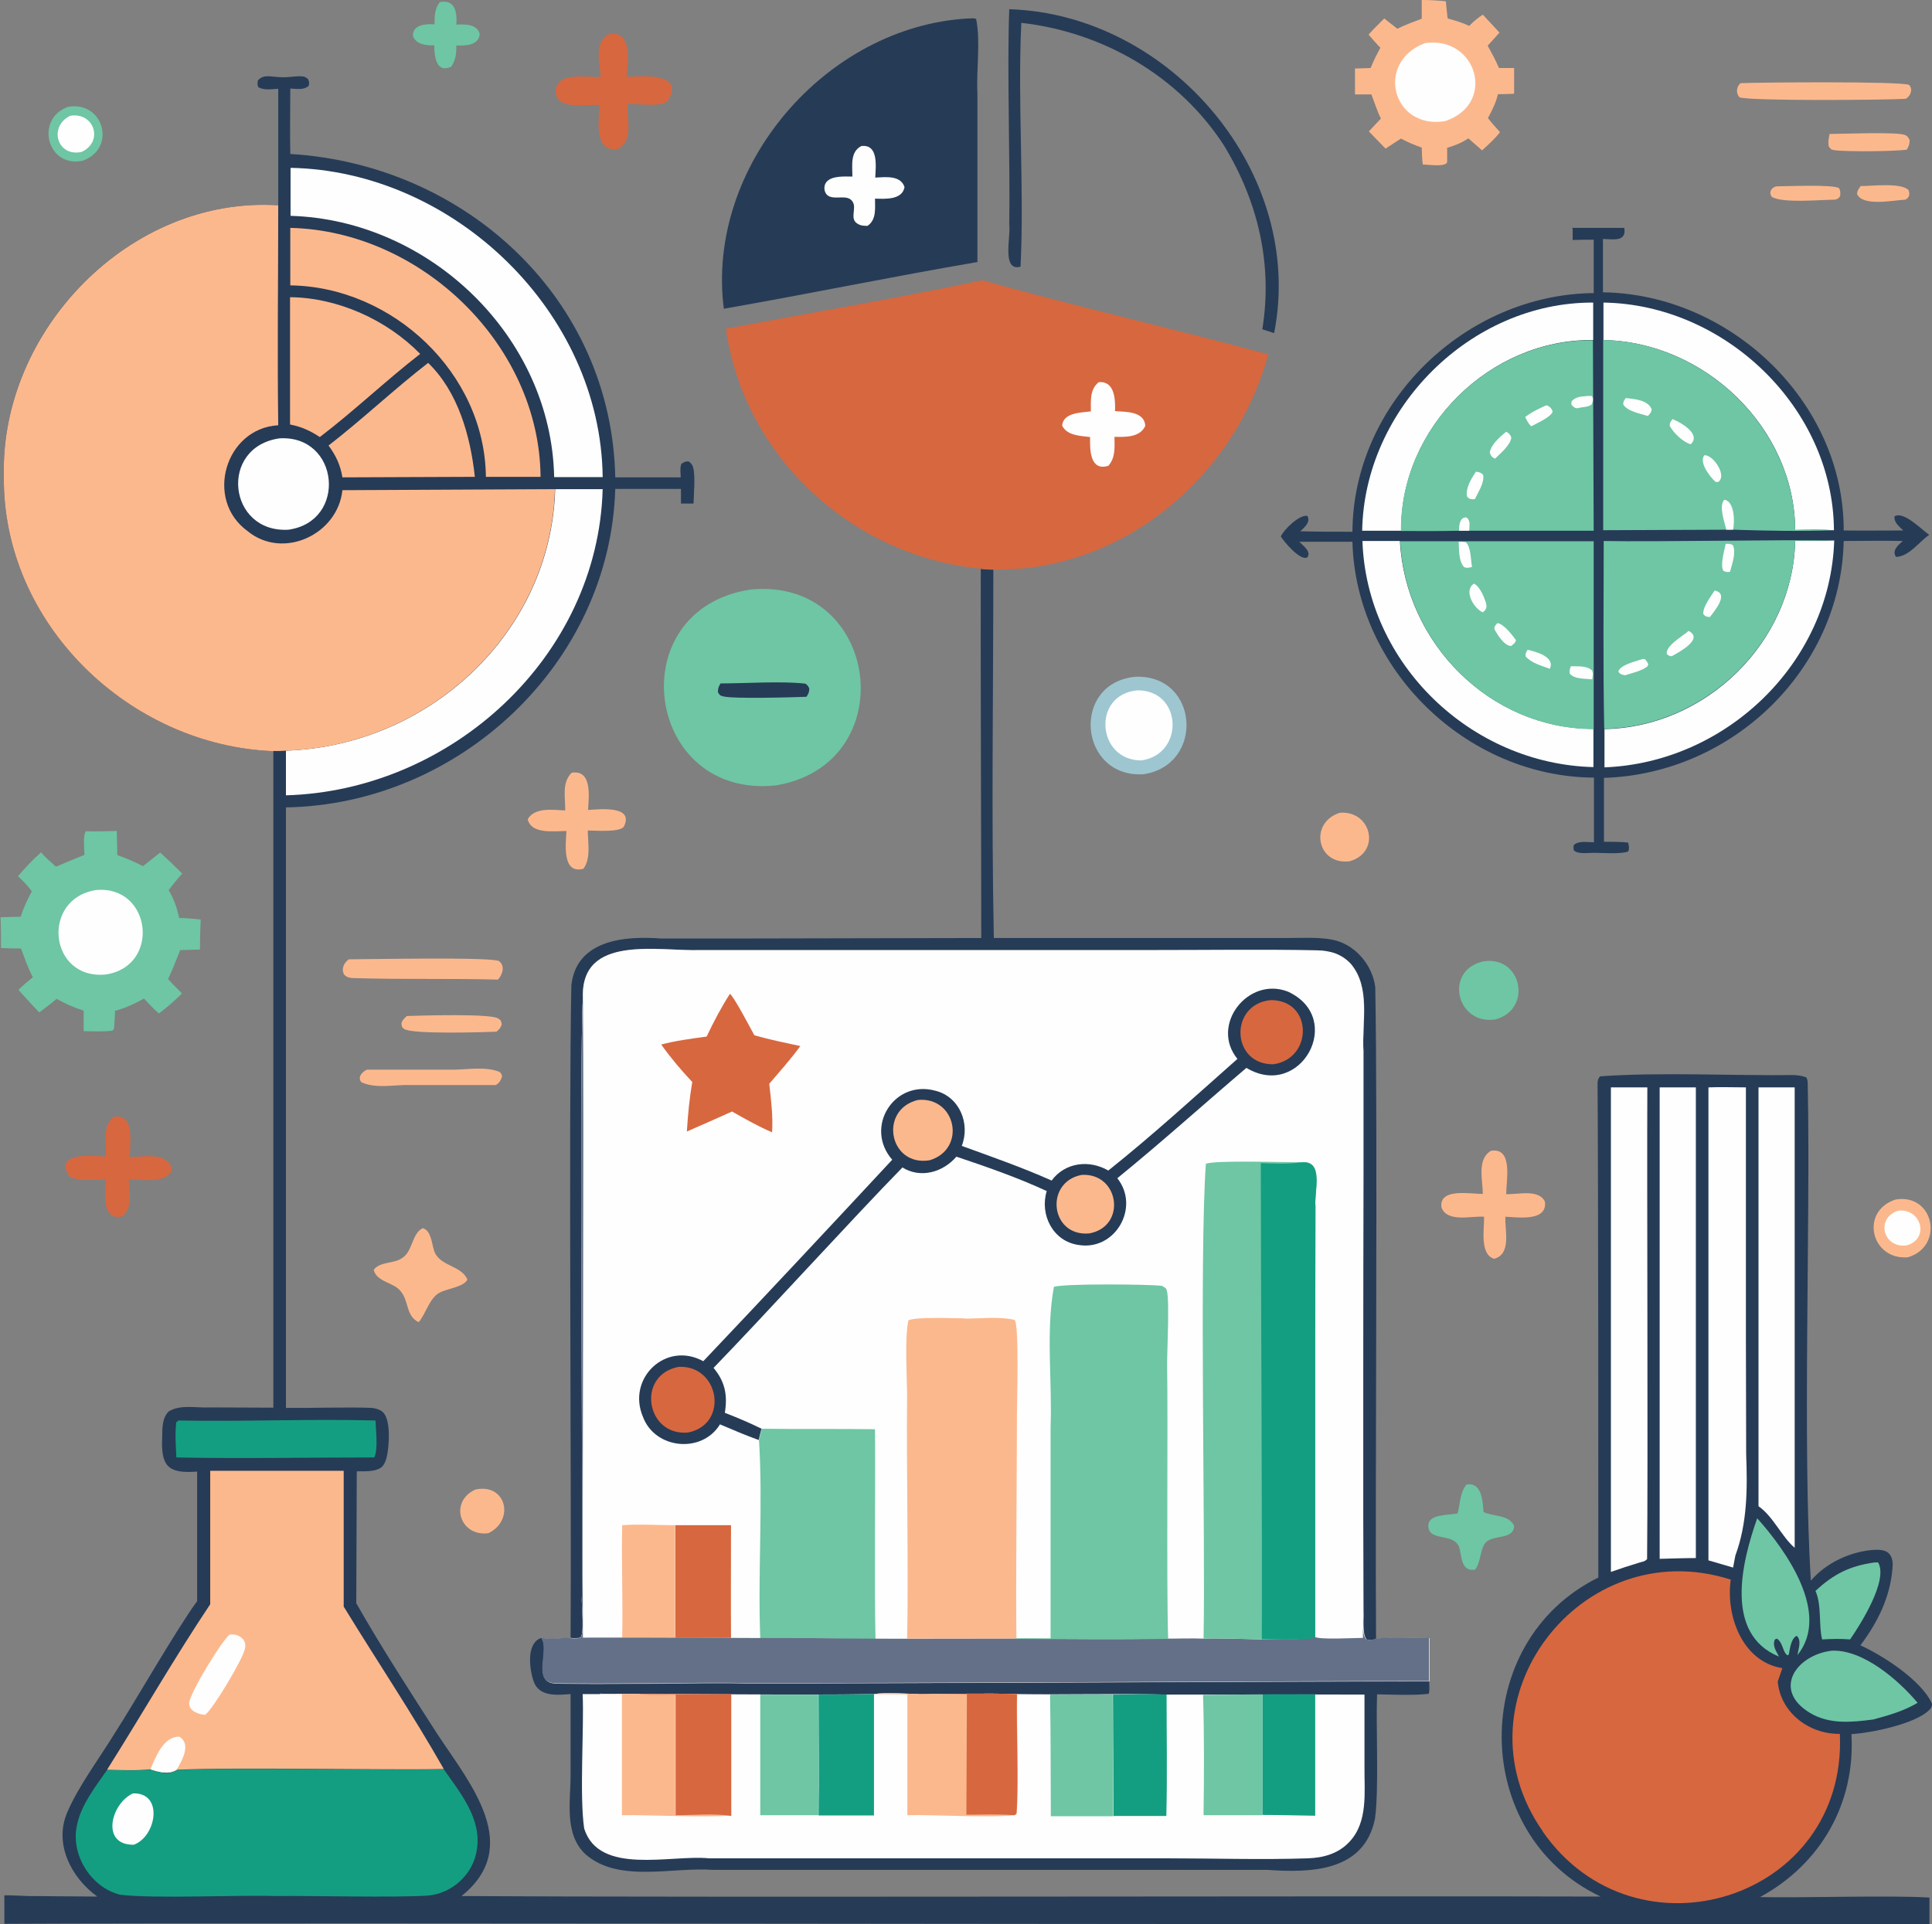 <?xml version="1.0" encoding="UTF-8"?>
<svg id="Layer_1" data-name="Layer 1" xmlns="http://www.w3.org/2000/svg" viewBox="0 0 75.27 74.98">
  <rect x="0" y="0" width="75.27" height="74.98" fill="#808080" stroke="none"/>
  <defs>
    <style>
      .cls-1 {
        fill: #9dc6d1;
      }

      .cls-2 {
        fill: #263b56;
      }

      .cls-3 {
        fill: #fcb88d;
      }

      .cls-4 {
        fill: #d7673f;
      }

      .cls-5 {
        fill: #149e81;
      }

      .cls-6 {
        fill: #6ec6a4;
      }

      .cls-7 {
        fill: #647087;
      }

      .cls-8 {
        fill: #fefefe;
      }
    </style>
  </defs>
  <path class="cls-3" d="m72.51,7.25c.43,0,1.53-.14,1.84.15.07.15.04.31-.12.38-.45.02-1.66.28-1.88-.22.01-.15.07-.21.15-.32Z"/>
  <path class="cls-3" d="m69.23,7.26c.42,0,2.15-.08,2.42.07.06.12.05.18.04.31-.07.1-.07.1-.2.14-.55,0-2.05.15-2.46-.11-.14-.18,0-.39.2-.41Z"/>
  <path class="cls-3" d="m71.27,5.22c.46,0,2.65-.09,2.95.04.11.05.12.09.18.2,0,.16-.04.24-.11.37-.43.07-2.4.09-2.83.02-.13-.02-.13-.04-.21-.14-.04-.18,0-.31.03-.49Z"/>
  <path class="cls-3" d="m15.83,39.59c.56-.02,3.26-.1,3.57.09.12.07.12.1.15.23-.04.14-.1.2-.21.29-.5.02-3.3.11-3.6-.11-.1-.07-.09-.12-.1-.23.05-.12.1-.17.2-.26Z"/>
  <path class="cls-3" d="m18.52,58.04c1.2-.26,1.55,1.19.51,1.7-1.11.15-1.55-1.22-.51-1.7Z"/>
  <path class="cls-3" d="m52.2,31.67c1.23-.1,1.62,1.54.38,1.89-1.28.16-1.59-1.51-.38-1.89Z"/>
  <path class="cls-6" d="m17.15.08c.59-.11.66.42.63.88.33-.02.8-.03.91.36-.03.45-.56.47-.91.45,0,.33-.02.55-.2.83-.59.27-.66-.41-.66-.83-.31,0-.69-.02-.83-.36-.03-.45.51-.49.84-.46,0-.35,0-.59.21-.88Z"/>
  <path class="cls-3" d="m14.29,41.68h3.19c.64.02,1.36-.15,1.97.08.09.07.09.09.11.19-.07.17-.08.22-.24.33h-3.29c-.63-.03-1.36.16-1.95-.11-.16-.19.02-.4.21-.49Z"/>
  <path class="cls-6" d="m2.66,4.16c1.38-.23,1.89,1.62.57,2.1-1.39.31-1.89-1.64-.57-2.1Z"/>
  <path class="cls-8" d="m2.74,4.51c.93-.15,1.31,1.01.44,1.41-.96.21-1.3-1-.44-1.41Z"/>
  <path class="cls-3" d="m73.85,46.74c1.51-.25,1.91,1.83.48,2.25-1.43.12-1.89-1.79-.48-2.25Z"/>
  <path class="cls-8" d="m73.93,47.18c.88-.14,1.28,1.05.38,1.34-.91.16-1.27-1.02-.38-1.34Z"/>
  <path class="cls-6" d="m57.79,37.46c1.5-.24,1.93,1.86.48,2.26-1.52.25-2.04-1.91-.48-2.26Z"/>
  <path class="cls-3" d="m67.81,3.24c.69-.03,6.3-.08,6.57.07.16.18.05.43-.13.54-.82.05-6.14.09-6.48-.06-.15-.16-.12-.41.04-.55Z"/>
  <path class="cls-3" d="m13.57,37.38c.72,0,5.61-.1,5.87.07.25.18.14.53-.04.72-1.89-.05-3.79,0-5.67-.06-.13-.01-.21-.03-.31-.12-.14-.21-.03-.47.16-.6Z"/>
  <path class="cls-6" d="m57.12,57.85c.62-.12.64.64.68,1.07.39.18.97.09,1.19.53-.01.54-.75.35-1.07.62-.26.21-.21.79-.45,1.09-.57.09-.51-.54-.63-.9-.17-.38-.66-.31-.98-.46-.22-.09-.28-.38-.14-.56.18-.23.78-.21,1.07-.27.1-.39.08-.78.33-1.11Z"/>
  <path class="cls-3" d="m22.27,30.11c.81-.13.67.93.64,1.45.47-.03,1.82-.18,1.39.66-.19.22-1.12.14-1.4.14,0,.47.13,1.09-.17,1.49-.84.23-.69-.97-.66-1.47-.46,0-1.38.14-1.51-.46.28-.48,1-.36,1.46-.34.01-.51-.14-1.06.24-1.46Z"/>
  <path class="cls-3" d="m16.48,47.86c.31.09.34.57.42.83.17.66,1.07.59,1.31,1.17-.15.3-.83.35-1.12.53-.37.23-.5.8-.78,1.13-.51-.25-.37-.83-.71-1.22-.26-.33-.93-.35-1.04-.82.24-.33.77-.23,1.09-.45.44-.25.38-.97.83-1.18Z"/>
  <path class="cls-4" d="m4.43,43.52c.85-.16.62,1.05.63,1.57.53-.02,1.49-.22,1.64.48-.19.58-1.21.38-1.68.39,0,.49.17,1.06-.24,1.43-.83.22-.7-.91-.65-1.42-.37-.03-1.17.11-1.45-.17-.58-.9.93-.78,1.44-.73.05-.52-.17-1.18.31-1.55Z"/>
  <path class="cls-3" d="m58.1,44.84c.86-.13.58,1.17.58,1.69.46.02,1.26-.21,1.51.29.1.79-1.05.61-1.54.59-.03.53.25,1.45-.44,1.64-.57-.18-.38-1.16-.39-1.64-.5-.04-1.43.24-1.66-.36-.11-.78,1.14-.52,1.61-.53,0-.54-.24-1.35.32-1.68Z"/>
  <path class="cls-4" d="m23.75,1.32c.91-.12.7,1.12.67,1.68.64-.06,2.28-.15,1.6.92-.26.28-1.18.11-1.57.13-.04.59.26,1.45-.41,1.77-.91.08-.71-1.13-.68-1.72-.51-.07-1.68.23-1.71-.53,0-.8,1.24-.55,1.75-.57-.03-.57-.29-1.36.35-1.68Z"/>
  <path class="cls-1" d="m44.25,26.37c2.47-.08,2.69,3.45.29,3.8-2.52.14-2.83-3.58-.29-3.8Z"/>
  <path class="cls-8" d="m44.31,26.9c1.76-.02,1.85,2.5.15,2.73-1.73,0-1.93-2.57-.15-2.73Z"/>
  <path class="cls-2" d="m39.33.36c6.27.2,11.54,6.38,10.31,12.62l-.46-.15c.41-2.54-.17-4.99-1.5-7.17-1.75-2.7-4.71-4.41-7.89-4.77-.15,3.08.12,6.46-.03,9.5-.75.21-.37-1.21-.44-1.63.04-2.4-.09-6.06,0-8.41Z"/>
  <path class="cls-3" d="m55.42,0c.31,0,.61.02.91.05.02.22.04.45.07.67.29.08.57.16.84.29.16-.17.34-.31.53-.44l.65.7-.46.51c.16.29.31.57.44.87h.59s0,1,0,1c-.21.02-.42.01-.63.02-.08.34-.23.63-.39.93.15.2.31.37.47.55-.21.27-.45.48-.7.71-.17-.16-.36-.31-.53-.47-.27.18-.53.28-.83.37v.56c-.07.2-.74.09-.95.09-.03-.22-.03-.44-.04-.66-.29-.1-.54-.21-.81-.35l-.6.39-.65-.67.47-.5c-.15-.3-.25-.63-.37-.94h-.64c0-.34,0-.68,0-1.01l.61-.02c.11-.28.24-.53.38-.79-.16-.16-.31-.34-.46-.51.19-.22.41-.43.61-.63.17.13.34.27.51.4.3-.15.63-.27.95-.39V0Z"/>
  <path class="cls-8" d="m55.52,1.68c2.02-.29,2.8,2.37.78,3.04-2.06.34-2.74-2.31-.78-3.04Z"/>
  <path class="cls-6" d="m3.33,32.39c.41.01.81,0,1.22-.01l.02.94c.35.12.67.26,1,.43l.67-.53c.3.27.58.54.86.82-.19.2-.36.43-.53.64.21.36.32.68.41,1.09.28,0,.56.03.84.06-.02.39-.03.78-.03,1.17l-.77.02c-.15.38-.3.76-.47,1.13.17.19.36.38.54.56-.28.28-.58.54-.9.78-.21-.18-.39-.38-.58-.58-.36.2-.73.37-1.13.48,0,.23-.02.46-.04.7l-.06.07c-.37.05-.75.02-1.12.02v-.8c-.38-.12-.72-.27-1.05-.46-.22.18-.45.36-.68.53-.28-.29-.54-.58-.81-.88.17-.18.37-.33.56-.49-.19-.36-.32-.74-.46-1.12-.26,0-.52-.01-.78-.02,0-.4,0-.8-.02-1.2l.79-.02c.1-.35.26-.67.43-.99-.16-.22-.34-.4-.54-.59.29-.33.57-.64.9-.93.17.21.38.38.58.56.37-.16.74-.31,1.11-.46,0-.23-.07-.76.06-.93Z"/>
  <path class="cls-8" d="m3.75,34.68c2.15-.19,2.52,2.96.38,3.29-2.23.23-2.55-2.96-.38-3.29Z"/>
  <path class="cls-2" d="m38.21,22.17c.16.01.32.03.49.03,0,4.78-.08,9.58.02,14.35h8.93s2.49,0,2.49,0c.57,0,1.18-.04,1.74.06.89.16,1.59.97,1.7,1.86.1,5.36-.01,19.83.03,25.39-.12.05-.23.07-.36.03-.19-.21-.1-.86-.13-1.15-.01-3.96,0-12.87,0-16.95,0,0,0-4.83,0-4.83-.06-1.12.3-2.47-.49-3.4-.37-.4-.81-.52-1.33-.53-2.08-.04-4.16-.01-6.24-.01,0,0-11.55,0-11.55,0,0,0-6.21,0-6.21,0-1.64.05-4.69-.64-4.59,1.87-.15,2.45.02,20.45-.04,23.38-.03.23.14,1.55-.1,1.57-.12,0-.23.02-.34,0,.04-5.52-.08-20.16.03-25.45.2-1.77,2.07-1.93,3.5-1.82,0,0,2.68,0,2.68,0,0,0,9.79-.02,9.79-.02,0-3.28-.03-10.99-.02-14.38Z"/>
  <path class="cls-6" d="m29.25,22.97c5.04-.48,5.96,6.78,1,7.63-5.13.57-6.13-6.86-1-7.63Z"/>
  <path class="cls-2" d="m28.07,26.63c.97,0,2.4-.1,3.31.01.09.07.1.08.15.19,0,.14-.04.21-.11.32-.53.02-2.9.09-3.26-.02-.12-.03-.13-.06-.19-.16,0-.15.03-.22.1-.34Z"/>
  <path class="cls-2" d="m37.73.72c.11,0,.2-.02.3.02.18.92,0,1.95.05,2.9,0,0,0,6.57,0,6.57-3.29.56-6.61,1.25-9.88,1.82-.71-5.54,3.97-11,9.52-11.31Z"/>
  <path class="cls-8" d="m33.57,5.69c.66-.07.55.79.53,1.23.39-.02.99-.1,1.14.37-.09.51-.76.46-1.15.45,0,.38.06.82-.29,1.06-.12,0-.24,0-.35-.06-.38-.18-.07-.59-.22-.86-.17-.31-.59-.12-.87-.21-.25-.06-.31-.4-.16-.58.21-.25.71-.21,1.01-.21,0-.43-.1-.98.37-1.2Z"/>
  <path class="cls-4" d="m28.28,12.81c3.33-.63,6.68-1.19,9.99-1.89,3.21.91,7.92,2.01,11.14,2.89-1.29,4.76-5.69,8.48-10.7,8.38-.16,0-.32-.01-.49-.03-4.99-.47-9.24-4.35-9.94-9.36Z"/>
  <path class="cls-8" d="m42.81,14.89c.62-.05.65.68.63,1.13.42.03,1.14,0,1.18.57-.2.46-.78.44-1.2.43,0,.41.05.8-.24,1.13-.72.22-.72-.63-.71-1.12-.38-.05-.9-.05-1.09-.45.05-.51.74-.5,1.12-.55,0-.41-.05-.86.31-1.14Z"/>
  <path class="cls-2" d="m22.22,66.01c-.51.04-1.2.11-1.42-.47-.17-.47-.32-1.51.29-1.72.35.44-.35,1.69.49,1.78,1.63.07,5.87-.04,7.57,0,5.52,0,21.23-.08,26.53-.08,0,.16.03.33-.02.48-.66.07-1.35.03-2.01.02-.05,1.23.08,3.66-.08,4.84-.42,2.07-2.48,2.12-4.2,2,0,0-3.7,0-3.7,0h-10.74s-7.15,0-7.15,0c-1.58-.12-3.67.52-4.96-.6-.85-.78-.59-2.07-.59-3.1,0,0,0-3.14,0-3.14Z"/>
  <path class="cls-8" d="m23.37,66c3.39-.01,7.29.06,10.67.01.56-.08,1.2-.01,1.77,0,1.27,0,2.55-.04,3.81,0,1.92.03,3.9-.03,5.82.02,2.51,0,5.22-.01,7.72,0v2.81c-.01.98.15,2.15-.59,2.93-.43.46-1.01.62-1.62.64-1.81.06-3.63,0-5.44,0-4.24,0-13.73,0-17.88,0-1.5-.15-4.29.68-4.87-1.16-.19-1.27,0-3.92-.06-5.24h.69Z"/>
  <path class="cls-5" d="m49.18,66.02c.69-.01,1.38,0,2.06,0v4.73c-.68-.01-1.37-.03-2.06-.03v-4.71Z"/>
  <path class="cls-5" d="m43.36,66.03c.69,0,1.4-.03,2.09,0,0,1.58.03,3.16-.01,4.73h-2.06s-.02-4.74-.02-4.74Z"/>
  <path class="cls-3" d="m23.37,66c.52,0,1.03,0,1.55,0,.46.03.93.02,1.39.01v4.7c.67,0,1.53-.08,2.17.03-.95.09-3.26-.03-4.25-.01v-4.72c-.29,0-.57,0-.86-.02Z"/>
  <path class="cls-5" d="m31.88,66.03c.72,0,1.45,0,2.17-.02v4.73s-2.16,0-2.16,0c.02-1.57,0-3.14,0-4.7Z"/>
  <path class="cls-4" d="m24.92,66.01h3.57s0,4.75,0,4.75c-.64-.11-1.5-.03-2.17-.03v-4.7c-.47,0-.93.02-1.4-.01Z"/>
  <path class="cls-6" d="m29.62,66.03h2.26c0,1.57.02,3.14,0,4.7h-2.26s0-4.7,0-4.7Z"/>
  <path class="cls-6" d="m46.87,66.04l2.31-.02v4.71s-2.29,0-2.29,0c.02-1.56.03-3.13-.02-4.69Z"/>
  <path class="cls-6" d="m40.91,66.03c.81,0,1.63-.01,2.44,0l.02,4.74h-2.43c-.01-1.58,0-3.16-.03-4.74Z"/>
  <path class="cls-3" d="m34.05,66.01c.56-.08,1.2-.01,1.77,0,1.27,0,2.55-.04,3.81,0-.03,1.1.07,3.6-.02,4.66-.07.06-.04.04-.09.06-1,.11-3.14-.03-4.17,0v-4.71c-.44,0-.86,0-1.29-.01Z"/>
  <path class="cls-4" d="m35.81,66.01c1.27,0,2.55-.04,3.81,0-.03,1.1.07,3.6-.02,4.66-.07.06-.04.04-.09.06-.61-.05-1.25-.02-1.86-.02l.02-4.7c-.62,0-1.23,0-1.85-.01Z"/>
  <path class="cls-2" d="m61.24,8.88h2.04c.1.56-.45.44-.83.43v2.08c4.95.07,9.39,4.26,9.38,9.28.77.01,1.55,0,2.32,0-.15-.15-.37-.31-.34-.55.35-.22,1.06.52,1.35.72-.4.28-.78.84-1.29.86-.18-.24.09-.47.26-.62-.77-.02-1.54,0-2.3,0-.11,5.03-4.37,9.08-9.34,9.23v2.49c.31,0,.63,0,.94.03.03.12.06.23,0,.35-.31.11-.99.05-1.33.05-.22,0-.62.06-.78-.09-.02-.1-.03-.12,0-.22.2-.17.53-.1.78-.1v-2.52c-4.97-.03-9.28-4.22-9.41-9.19-.69,0-1.38,0-2.07,0,.14.15.47.37.32.6-.26.19-.95-.64-1.04-.81.11-.25.71-.85,1.03-.8.15.23-.11.45-.27.6.68.02,1.35.02,2.03.02.03-5.03,4.4-9.25,9.4-9.3v-2.08c-.27,0-.55,0-.82.01v-.44Z"/>
  <path class="cls-8" d="m53.09,21.08c.49,0,.97,0,1.45,0,.21,3.98,3.51,7.32,7.54,7.32v1.49c-4.77-.12-8.84-4.02-9-8.81Z"/>
  <path class="cls-8" d="m53.07,20.68c.08-4.75,4.22-8.91,9-8.89v1.46c-4.01-.05-7.52,3.4-7.48,7.43-.5,0-1.01,0-1.51,0Z"/>
  <path class="cls-8" d="m69.94,21.07c.51,0,1.01.01,1.52-.01-.15,4.77-4.22,8.66-8.95,8.84v-1.49c3.94-.07,7.34-3.37,7.43-7.33Z"/>
  <path class="cls-8" d="m62.47,11.79c4.73.07,8.95,4.1,8.98,8.87-.5-.03-1.01-.02-1.51-.01-.02-3.98-3.53-7.33-7.47-7.4,0-.49,0-.97,0-1.46Z"/>
  <path class="cls-6" d="m62.48,21.08c2.06.04,7-.06,8.98-.02-.51.02-1.01.01-1.52.01-.09,3.96-3.5,7.26-7.44,7.33-.05-2.44-.02-4.89-.02-7.33Z"/>
  <path class="cls-8" d="m67.23,21.19c.11,0,.18-.01.28.05.14.29-.03.74-.11,1.04-.1.02-.17.01-.26-.04-.13-.23.04-.78.09-1.04Z"/>
  <path class="cls-8" d="m66.8,23.01c.58.11.01.78-.18,1.03-.11,0-.2-.02-.26-.12-.02-.28.29-.67.44-.91Z"/>
  <path class="cls-8" d="m63.99,25.68h.09c.07.07.1.12.14.21l-.04.08c-.24.18-.58.25-.86.34-.11-.01-.21-.04-.27-.14.07-.27.69-.4.94-.49Z"/>
  <path class="cls-8" d="m65.78,24.58c.62.31-.36.83-.65.99-.09,0-.12-.03-.19-.08-.07-.32.63-.71.84-.9Z"/>
  <path class="cls-6" d="m54.55,21.09h7.54s0,7.32,0,7.32c-4.03,0-7.33-3.34-7.54-7.32Z"/>
  <path class="cls-8" d="m61.21,25.96c.27.01.6-.03.81.16.06.12.03.22.01.35-.27-.03-.69,0-.87-.22-.03-.12,0-.17.04-.29Z"/>
  <path class="cls-8" d="m59.52,25.32c.32.07,1.08.28.86.74-.32-.12-.71-.22-.94-.48-.02-.13.02-.16.08-.27Z"/>
  <path class="cls-8" d="m58.33,24.28c.24.01.59.47.73.66-.01.11-.11.16-.18.23-.27.01-.55-.45-.66-.66,0-.12.04-.14.12-.23Z"/>
  <path class="cls-8" d="m56.82,21.11c.1,0,.19,0,.29.02.2.18.19.7.24.96-.12.03-.21.06-.32,0-.21-.26-.18-.66-.2-.98Z"/>
  <path class="cls-8" d="m57.41,22.74c.2.06.38.45.44.63.08.2.11.35-.08.49-.35-.15-.75-.83-.36-1.11Z"/>
  <path class="cls-6" d="m62.47,13.25c3.93.07,7.44,3.42,7.47,7.4.5,0,1.01-.02,1.51.01-1.3.05-2.62.02-3.93-.02h-.26s-4.8.02-4.8.02v-7.41Z"/>
  <path class="cls-8" d="m66.41,17.74c.34-.02.89.8.53,1.04h-.1c-.22-.2-.66-.76-.44-1.04Z"/>
  <path class="cls-8" d="m67.26,20.65c-.07-.3-.31-.93-.08-1.18.4.07.41.85.34,1.17h-.26Z"/>
  <path class="cls-8" d="m65.16,16.33c.33.13,1.13.59.71.98-.3-.08-.68-.45-.82-.72,0-.13.04-.16.11-.26Z"/>
  <path class="cls-8" d="m63.34,15.51c.34.04.86.07,1.01.44-.02.13-.06.16-.15.26-.28-.09-.8-.18-.96-.45,0-.12.03-.15.1-.25Z"/>
  <path class="cls-6" d="m54.58,20.69c-.04-4.03,3.47-7.48,7.48-7.43l.03,7.42h-4.86s-.39,0-.39,0c-.75.02-1.51.01-2.26.01Z"/>
  <path class="cls-8" d="m56.84,20.68c.01-.2.02-.52.28-.52.19.11.12.34.12.52h-.39Z"/>
  <path class="cls-8" d="m61.85,15.43c.06,0,.11,0,.17,0,.07.1.04.24-.02.34-.16.11-.37.08-.54.14-.12-.01-.15-.05-.23-.13-.02-.08-.01-.08.01-.16.18-.17.37-.17.61-.19Z"/>
  <path class="cls-8" d="m58.67,16.82c.11.05.18.12.21.24-.05.3-.42.6-.63.81-.12-.04-.18-.13-.21-.24.06-.32.39-.6.63-.8Z"/>
  <path class="cls-8" d="m57.51,18.38c.13.02.18.03.27.12.07.29-.2.69-.32.95-.13.01-.25,0-.31-.12-.05-.33.18-.69.35-.95Z"/>
  <path class="cls-8" d="m60.25,15.79c.12.04.21.13.24.25-.07.22-.62.45-.83.57-.12-.1-.17-.23-.24-.36.26-.2.54-.33.83-.46Z"/>
  <path class="cls-8" d="m22.71,38.89c-.1-2.51,2.95-1.81,4.59-1.87,3.86,0,13.78,0,17.76,0,2.08,0,4.16-.03,6.24.01.52.01.97.14,1.33.53.78.93.42,2.28.49,3.4,0,0,0,4.83,0,4.83-.01,4.12-.02,12.94,0,16.95.02.29-.07.94.13,1.15.12.04.24.02.36-.03.67-.08,1.4-.03,2.08-.03v1.68c-5.2,0-21.1.09-26.54.08-1.72-.04-5.91.06-7.57,0-.84-.08-.13-1.33-.49-1.78.29.1.83.02,1.14.01.12.02.23.01.34,0,.24,0,.07-1.35.1-1.57.05-3.03-.11-20.83.04-23.38Z"/>
  <path class="cls-3" d="m24.24,59.43c.68-.05,1.38,0,2.06,0v4.39s-2.8-.01-2.8-.01h.74c.03-1.47-.03-2.92,0-4.38Z"/>
  <path class="cls-4" d="m26.31,59.43h2.17c0,1.47-.01,2.93,0,4.39h-2.17s0-4.39,0-4.39Z"/>
  <path class="cls-4" d="m28.43,38.72c.15.08.82,1.37.96,1.62.59.17,1.19.29,1.79.42-.37.51-.8.99-1.21,1.47.07.63.15,1.26.11,1.89-.54-.23-1.05-.52-1.56-.81-.59.27-1.17.52-1.76.78.04-.65.1-1.29.21-1.93-.44-.47-.84-.94-1.21-1.46.57-.15,1.18-.23,1.77-.31.27-.57.57-1.14.91-1.67Z"/>
  <path class="cls-6" d="m29.67,55.67c1.31.02,3.12,0,4.42.02.02,1.85-.03,6.39.02,8.17-.75,0-1.51,0-2.26-.02h-2.23c-.1-2.54.11-5.22-.05-7.73.03-.15.07-.29.11-.44Z"/>
  <path class="cls-2" d="m48.21,41.26c-1.08-1.32.42-3.23,1.97-2.62,2.25,1.04.49,4.24-1.62,2.97-1.68,1.43-3.32,2.91-5.03,4.3.9,1.13-.08,2.84-1.51,2.6-1-.14-1.52-1.18-1.24-2.1-1.12-.52-2.35-.95-3.52-1.34-.52.61-1.4.86-2.1.42-1.9,1.94-5.42,5.81-7.36,7.81.45.54.55,1.06.44,1.75.49.19.96.39,1.43.62-.04.14-.08.29-.11.44-.51-.18-1.01-.4-1.51-.61-.7,1.15-2.53.97-3-.29-.64-1.5.89-2.97,2.35-2.17,2.4-2.53,4.99-5.3,7.36-7.85-1.1-1.27.07-3.13,1.68-2.69.94.23,1.37,1.28,1.03,2.15,1.18.43,2.36.84,3.5,1.35.53-.71,1.46-.82,2.21-.39,1.73-1.38,3.37-2.88,5.03-4.35Z"/>
  <path class="cls-3" d="m42.14,45.78c1.47-.09,1.77,2.01.3,2.28-1.52.14-1.76-2-.3-2.28Z"/>
  <path class="cls-3" d="m35.76,42.86c1.49-.14,1.91,1.91.46,2.35-1.58.26-2-1.97-.46-2.35Z"/>
  <path class="cls-4" d="m49.5,38.97c1.65-.02,1.67,2.28.11,2.5-1.65.02-1.73-2.34-.11-2.5Z"/>
  <path class="cls-4" d="m26.44,53.26c1.59-.08,1.98,2.24.36,2.56-1.64.14-2.02-2.25-.36-2.56Z"/>
  <path class="cls-3" d="m37.59,51.38c.61,0,1.35-.09,1.94.05.18.18.09,3.25.09,3.68,0,2-.05,6.79-.02,8.72v.02c-1.06,0-3.21,0-4.26,0,.06-2.14-.03-7.19,0-9.4,0-.76-.1-2.32.05-3,.27-.15,1.8-.08,2.2-.08Z"/>
  <path class="cls-7" d="m22.23,63.83c.12.02.23.01.34,0,.24,0,.07-1.35.1-1.57.05-3.03-.11-20.83.04-23.38.05,4.95-.03,19.75,0,24.93,2.87-.01,6.26.02,9.12.02,2.46.04,5.27.02,7.74.02,1.98.01,3.95.03,5.93,0,.46,0,.92-.02,1.38,0,1.17-.05,3.4.15,4.34-.07.18.12,1.6.04,1.88.04,0-.36,0-.72,0-1.09.02.29-.07.94.13,1.15.12.04.24.02.36-.03.67-.08,1.4-.03,2.08-.03v1.68c-5.2,0-21.1.09-26.54.08-1.72-.04-5.91.06-7.57,0-.84-.08-.13-1.33-.49-1.78.29.1.83.02,1.14.01Z"/>
  <path class="cls-6" d="m40.93,63.83v-8.2c.07-1.81-.19-3.73.13-5.49.47-.13,3.62-.1,4.2-.04.1.06.17.07.2.19.11.4.01,2.29.01,2.87.04,2.44-.03,8.34.04,10.7-1.97.03-3.95.01-5.93,0v-.02c.45-.01.9,0,1.34,0Z"/>
  <path class="cls-6" d="m46.89,63.86c.08-3.91-.17-14.79.09-18.51.29-.15,3.12-.06,3.68-.06.96-.14.53,1.14.59,1.71,0,0-.01,5.45-.01,5.45v11.33c-.94.22-3.17.02-4.35.07Z"/>
  <path class="cls-5" d="m50.66,45.3c.96-.14.53,1.14.59,1.71,0,0-.01,5.45-.01,5.45v11.33c-.16.15-1.76.08-2.08.08.02-4.05-.04-14.36-.04-18.55.51.02,1.03.05,1.54-.03Z"/>
  <path class="cls-2" d="m75.17,73.93v1.04c-11.82.05-64.15-.07-75-.01v-1.11c.32,0,.65.02.95.03l2.67.02c-1.01-.73-1.7-2.05-1.17-3.28.42-1,1.28-2.15,1.86-3.1.75-1.16,2.41-4.06,3.2-5.13v-5.05c-1.14.09-1.42-.21-1.36-1.36,0-.32,0-.74.25-.98.46-.29,1.09-.13,1.62-.16,0,0,2.46.01,2.46.01v-25.58C5.05,29.06.08,24.29.15,18.55.01,12.85,5.08,7.63,10.84,8V3.46c-.25.01-.58.07-.78-.07-.04-.11-.03-.14-.01-.26.13-.13.23-.16.41-.16.21.01.42.05.64.04.22,0,.46-.06.69-.03.09,0,.14.05.21.1.05.11.05.15.03.26-.19.18-.47.12-.72.11,0,.85-.02,1.7,0,2.55,6.81.41,12.52,5.63,12.66,12.6h2.55c0-.16-.04-.38.03-.53.1-.06.15-.1.28-.09.14.1.17.18.2.36.05.41,0,.86-.01,1.28h-.49v-.57h-2.56c-.2,6.81-6.09,12.3-12.83,12.41v23.4c.78.01,2.61-.04,3.37,0,.14.02.35.08.44.2.28.33.21,1.3.12,1.7-.04.16-.11.36-.25.44-.23.15-.64.13-.92.13l-.02,5.14c.99,1.74,2.1,3.45,3.18,5.13,1.28,1.93,3.32,4.35.92,6.28,8.86.06,35.14-.01,44.38.02-5.1-2.41-5.15-9.94-.09-12.43,0-4.08,0-15.36-.03-19.27.01-.12.02-.17.1-.26,2.35-.17,5.15-.02,7.55-.05.17.01.32.03.48.09.07.1.06.26.06.38.11,5.29-.21,13.95.12,19.23.6-.7,1.55-1.14,2.47-1.2.18-.01.44,0,.57.14.15.16.16.37.14.58-.09,1.13-.58,2.11-1.25,3,.9.41,2.36,1.36,2.78,2.25.03.11-.02.2-.1.27-.52.54-2.28.9-3.03.94.16,2.69-1.19,5.06-3.56,6.35,1.6.04,5.06-.08,6.6.02Z"/>
  <path class="cls-6" d="m73.05,60.88h.12c.41.69-.69,2.42-1.09,3-.37-.03-.72-.02-1.09,0-.14-.52-.01-1.34-.26-1.89.71-.66,1.35-.98,2.31-1.11Z"/>
  <path class="cls-6" d="m68.46,59.16c1.13,1.26,2.87,3.71,1.57,5.33.03-.23.17-.57-.03-.75-.23.11-.26.5-.31.73l-.05.03c-.19-.12-.17-.49-.41-.65l-.08.03c-.11.24.05.46.16.67-2.15-.88-1.45-3.69-.85-5.39Z"/>
  <path class="cls-6" d="m71.36,64.32c1.22-.06,2.61,1.15,3.35,2.03-.54.32-1.13.49-1.73.65-.84.11-1.71.2-2.47-.26-1.47-.89-.54-2.25.85-2.42Z"/>
  <path class="cls-8" d="m10.89,17.08c2.33-.14,2.66,3.23.35,3.56-2.36.14-2.73-3.22-.35-3.56Z"/>
  <path class="cls-5" d="m6.96,55.35c2.55.05,5.12-.07,7.67,0,.01.36.11,1.13-.05,1.44-2.57,0-5.15.05-7.71,0-.02-.45-.06-.94,0-1.38l.09-.06Z"/>
  <path class="cls-3" d="m16.68,14.14c1.17,1.13,1.65,2.86,1.82,4.44-1.01,0-4.2.02-5.16.02-.08-.49-.25-.84-.54-1.24,1.33-1.03,2.55-2.19,3.88-3.22Z"/>
  <path class="cls-3" d="m11.31,11.58c1.86.02,3.77.89,5.06,2.21-1.34,1.04-2.56,2.21-3.91,3.24-.38-.25-.71-.4-1.16-.49v-4.95Z"/>
  <path class="cls-8" d="m68.51,42.37h1.41s0,17.94,0,17.94c-.5-.42-.84-1.23-1.41-1.62v-16.32Z"/>
  <path class="cls-8" d="m64.66,42.37h1.41s0,18.34,0,18.34c-.47,0-.94.02-1.41.03v-18.37Z"/>
  <path class="cls-8" d="m62.76,42.37h1.42c-.02,4.08.03,14.46-.01,18.38-.09.1-.18.1-.31.14-.37.11-.73.23-1.1.36v-18.88Z"/>
  <path class="cls-8" d="m66.56,42.37c.48-.02.97,0,1.46,0v9.76s.01,4.53.01,4.53c.05,1.33.05,2.68-.42,3.95-.03.16-.06.31-.09.47l-.96-.28v-18.43Z"/>
  <path class="cls-3" d="m11.32,8.88c5.09.12,9.7,4.56,9.74,9.7h-2.13c-.04-4.04-3.64-7.41-7.62-7.46v-2.24Z"/>
  <path class="cls-8" d="m21.63,19.06h1.85c-.18,6.53-5.9,11.75-12.34,11.93v-1.74c5.53-.18,10.33-4.56,10.49-10.19Z"/>
  <path class="cls-8" d="m11.32,6.54c6.37.12,12.09,5.63,12.16,12.05h-1.89c-.11-5.47-4.85-10.02-10.27-10.18v-1.87Z"/>
  <path class="cls-5" d="m17.28,68.93c.64.91,1.49,1.93,1.3,3.13-.13.95-.94,1.71-1.89,1.8-1.32.09-4.57,0-5.94.02-1.45-.05-4.67.11-6.06-.05-1.16-.28-1.97-1.6-1.68-2.76.17-.77.72-1.47,1.16-2.1.56,0,1.14.04,1.7-.02.32.12.72.22,1.03.02,2.12-.11,8.17.02,10.39-.03Z"/>
  <path class="cls-8" d="m5.18,69.88c1.21-.04.91,1.69.03,2-1.3.02-.89-1.61-.03-2Z"/>
  <path class="cls-3" d="m8.18,57.31h5.21s0,5.29,0,5.29c1.29,2.11,2.68,4.18,3.9,6.33-2.26.05-8.24-.08-10.39.03-.31.2-.71.09-1.03-.02-.56.06-1.14.03-1.7.02,1.35-2.14,2.61-4.34,4.02-6.45v-5.19Z"/>
  <path class="cls-8" d="m5.86,68.94c.21-.48.5-1.28,1.13-1.27.47.29.1.94-.11,1.29-.31.2-.71.09-1.03-.02Z"/>
  <path class="cls-8" d="m8.96,63.69c.33-.04.68.19.58.56-.07.38-1.24,2.35-1.55,2.57-.26-.02-.63-.15-.62-.46.03-.4,1.26-2.42,1.58-2.67Z"/>
  <path class="cls-4" d="m60.1,71.35c-3.54-5.08,1.5-11.67,7.33-9.8-.2,1.41.45,3.2,2.01,3.45l-.18.52c.11,1.22,1.23,2.06,2.42,2.04.29,6.47-7.96,9.02-11.58,3.8Z"/>
  <path class="cls-3" d="m10.66,29.27C5.04,29.06.08,24.29.15,18.55.01,12.86,5.08,7.63,10.84,8c0,2.85-.04,5.71,0,8.57-2.07.12-2.88,2.9-1.2,4.12,1.38,1.14,3.52.14,3.7-1.59l8.28-.04c-.16,5.63-4.96,10.01-10.49,10.19-.16.01-.32.02-.48.01Z"/>
</svg>